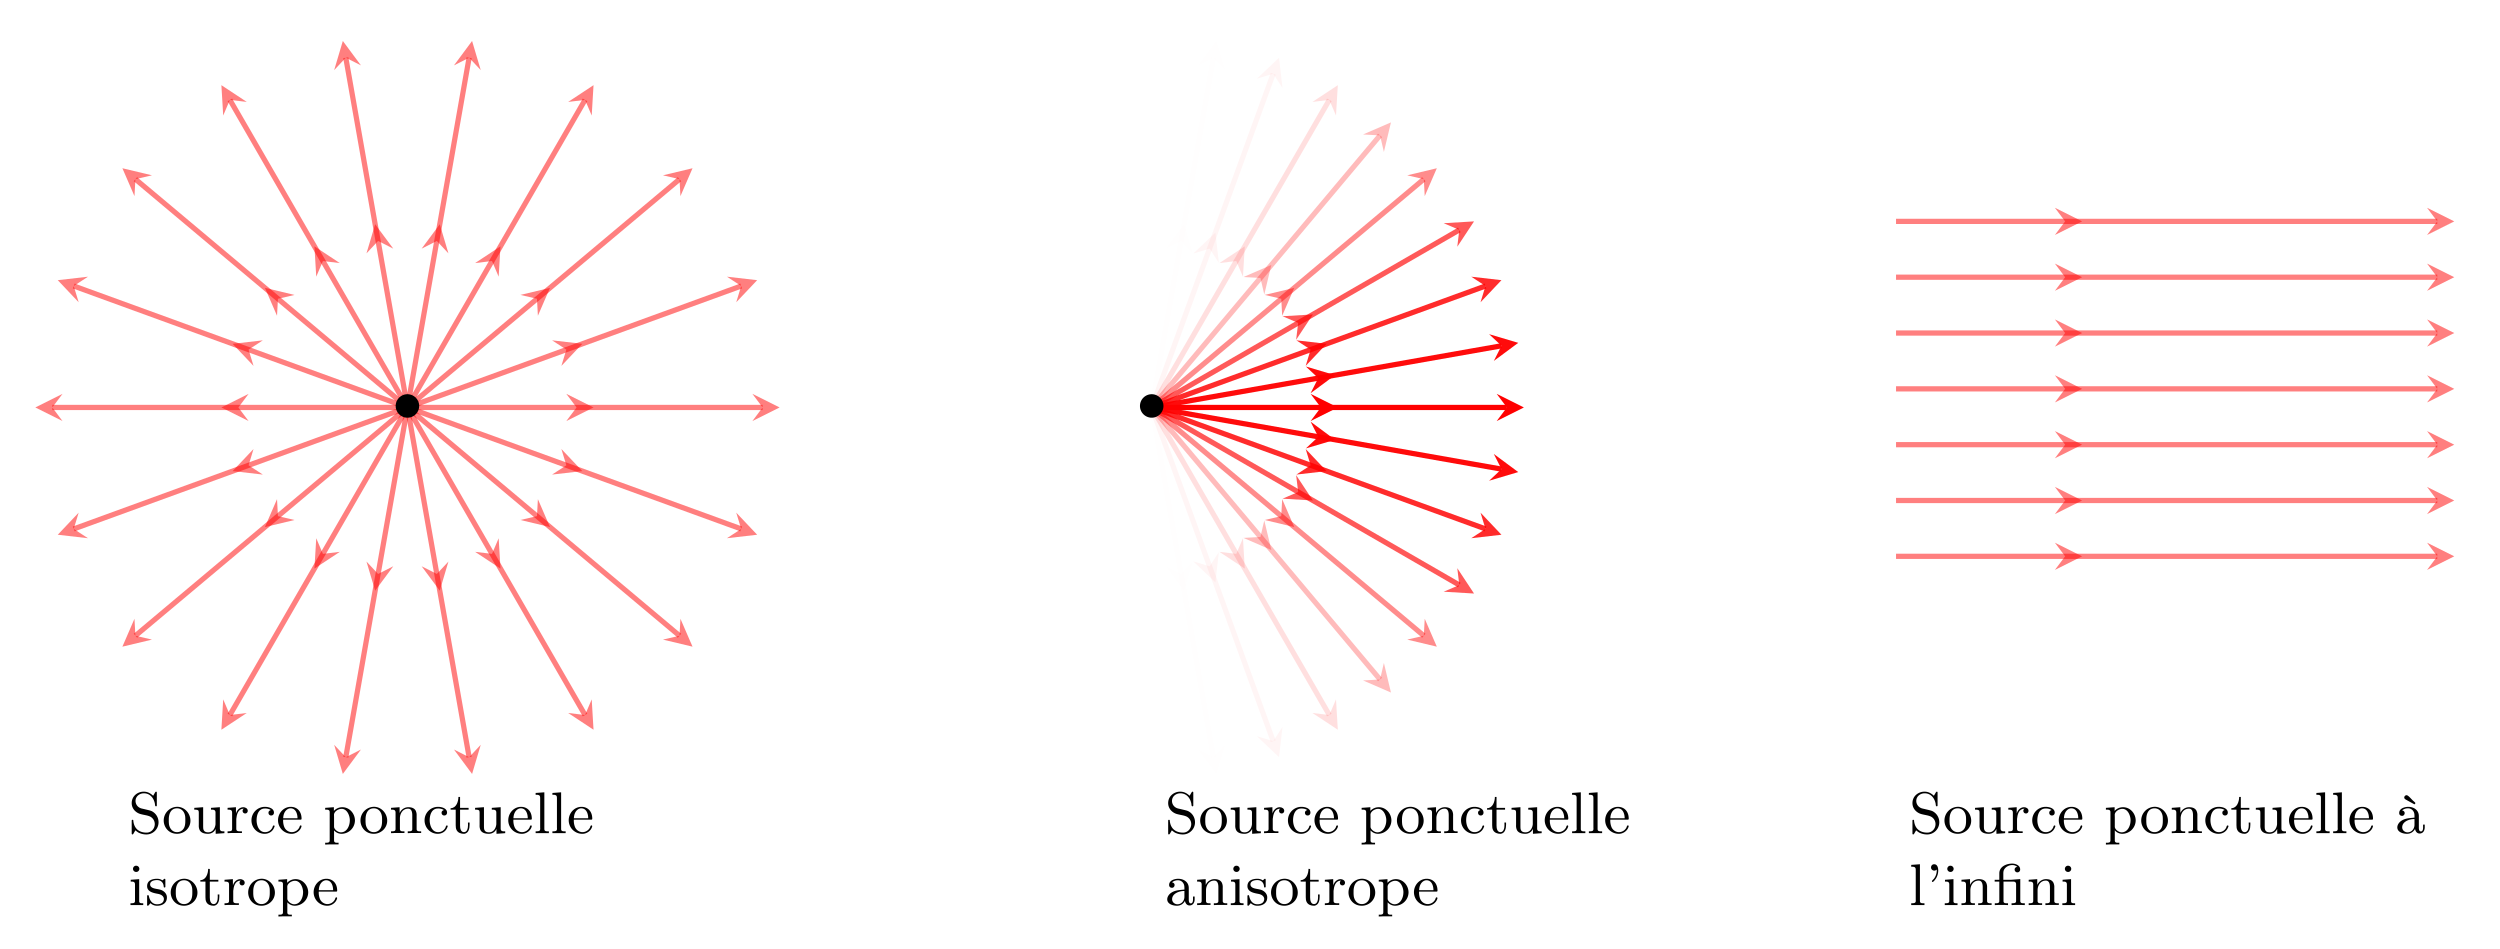<svg xmlns="http://www.w3.org/2000/svg" xmlns:xlink="http://www.w3.org/1999/xlink" width="507.809" height="192.823" viewBox="0 0 380.857 144.617"><path stroke-width=".797" stroke-miterlimit="10" fill="none" stroke="red" stroke-opacity=".5" d="M62.073 62.073H7.97"/><path d="m5.38 62.073 4.144 2.072-1.554-2.072 1.554-2.072M33.726 62.073l4.145 2.072-1.555-2.072 1.555-2.072" fill="red" fill-opacity=".5"/><path stroke-width=".797" stroke-miterlimit="10" fill="none" stroke="red" stroke-opacity=".5" d="m62.073 62.073-50.84-18.505"/><path d="m8.798 42.682 3.186 3.365-.752-2.479 2.17-1.415M35.436 52.378l3.186 3.364-.752-2.478 2.17-1.416" fill="red" fill-opacity=".5"/><path stroke-width=".797" stroke-miterlimit="10" fill="none" stroke="red" stroke-opacity=".5" d="M62.073 62.073 20.628 27.296"/><path d="m18.644 25.63 1.842 4.252.142-2.586 2.522-.589M40.359 43.852l1.843 4.252.141-2.587 2.522-.588" fill="red" fill-opacity=".5"/><path stroke-width=".797" stroke-miterlimit="10" fill="none" stroke="red" stroke-opacity=".5" d="M62.073 62.073 35.021 15.218"/><path d="m33.726 12.975.278 4.625 1.017-2.382 2.572.31M47.9 37.524l.278 4.626 1.017-2.382 2.572.31" fill="red" fill-opacity=".5"/><path stroke-width=".797" stroke-miterlimit="10" fill="none" stroke="red" stroke-opacity=".5" d="M62.073 62.073 52.678 8.791"/><path d="m52.228 6.24-1.32 4.441 1.77-1.89 2.31 1.17M57.151 34.157l-1.32 4.441 1.77-1.89 2.31 1.17" fill="red" fill-opacity=".5"/><path stroke-width=".797" stroke-miterlimit="10" fill="none" stroke="red" stroke-opacity=".5" d="m62.073 62.073 9.395-53.282"/><path d="m71.918 6.24-2.76 3.722 2.31-1.171 1.77 1.89M66.995 34.157l-2.76 3.722 2.31-1.171 1.77 1.89" fill="red" fill-opacity=".5"/><path stroke-width=".797" stroke-miterlimit="10" fill="none" stroke="red" stroke-opacity=".5" d="m62.073 62.073 27.052-46.855"/><path d="m90.42 12.975-3.867 2.553 2.572-.31 1.017 2.382M76.246 37.524l-3.867 2.553 2.572-.31 1.017 2.383" fill="red" fill-opacity=".5"/><path stroke-width=".797" stroke-miterlimit="10" fill="none" stroke="red" stroke-opacity=".5" d="m62.073 62.073 41.445-34.777"/><path d="m105.502 25.63-4.506 1.077 2.522.589.142 2.586M83.787 43.852l-4.506 1.077 2.522.588.141 2.587" fill="red" fill-opacity=".5"/><path stroke-width=".797" stroke-miterlimit="10" fill="none" stroke="red" stroke-opacity=".5" d="m62.073 62.073 50.84-18.505"/><path d="m115.348 42.682-4.603-.53 2.169 1.416-.752 2.48M88.71 52.378l-4.604-.53 2.17 1.416-.752 2.478" fill="red" fill-opacity=".5"/><path stroke-width=".797" stroke-miterlimit="10" fill="none" stroke="red" stroke-opacity=".5" d="M62.073 62.073h54.103"/><path d="m118.767 62.073-4.145-2.072 1.554 2.072-1.554 2.072M90.42 62.073l-4.145-2.072 1.555 2.072-1.555 2.072" fill="red" fill-opacity=".5"/><path stroke-width=".797" stroke-miterlimit="10" fill="none" stroke="red" stroke-opacity=".5" d="m62.073 62.073 50.84 18.505"/><path d="m115.348 81.464-3.186-3.365.752 2.479-2.17 1.415M88.71 71.768l-3.186-3.364.752 2.478-2.17 1.416" fill="red" fill-opacity=".5"/><path stroke-width=".797" stroke-miterlimit="10" fill="none" stroke="red" stroke-opacity=".5" d="m62.073 62.073 41.445 34.777"/><path d="m105.502 98.515-1.842-4.251-.142 2.586-2.522.589M83.787 80.294l-1.843-4.252-.141 2.587-2.522.588" fill="red" fill-opacity=".5"/><path stroke-width=".797" stroke-miterlimit="10" fill="none" stroke="red" stroke-opacity=".5" d="m62.073 62.073 27.052 46.855"/><path d="m90.42 111.171-.278-4.625-1.017 2.382-2.572-.31M76.246 86.622l-.278-4.625-1.017 2.381-2.572-.31" fill="red" fill-opacity=".5"/><path stroke-width=".797" stroke-miterlimit="10" fill="none" stroke="red" stroke-opacity=".5" d="m62.073 62.073 9.395 53.282"/><path d="m71.918 117.906 1.32-4.441-1.77 1.89-2.31-1.17M66.995 89.989l1.32-4.441-1.77 1.89-2.31-1.17" fill="red" fill-opacity=".5"/><path stroke-width=".797" stroke-miterlimit="10" fill="none" stroke="red" stroke-opacity=".5" d="m62.073 62.073-9.395 53.282"/><path d="m52.228 117.906 2.76-3.722-2.31 1.171-1.77-1.89M57.151 89.989l2.76-3.722-2.31 1.171-1.77-1.89" fill="red" fill-opacity=".5"/><path stroke-width=".797" stroke-miterlimit="10" fill="none" stroke="red" stroke-opacity=".5" d="m62.073 62.073-27.052 46.855"/><path d="m33.726 111.171 3.867-2.553-2.572.31-1.017-2.382M47.9 86.622l3.867-2.553-2.572.31-1.017-2.382" fill="red" fill-opacity=".5"/><path stroke-width=".797" stroke-miterlimit="10" fill="none" stroke="red" stroke-opacity=".5" d="M62.073 62.073 20.628 96.85"/><path d="m18.644 98.515 4.506-1.076-2.522-.589-.142-2.586M40.359 80.294l4.506-1.077-2.522-.588-.141-2.587" fill="red" fill-opacity=".5"/><path stroke-width=".797" stroke-miterlimit="10" fill="none" stroke="red" stroke-opacity=".5" d="m62.073 62.073-50.84 18.505"/><path d="m8.798 81.464 4.603.53-2.169-1.416.752-2.479M35.436 71.768l4.604.53-2.17-1.416.752-2.478" fill="red" fill-opacity=".5"/><symbol id="a"><path d="M.399.199a.2.2 0 0 1-.199.2A.2.2 0 0 1 0 .2.2.2 0 0 1 .199 0a.2.2 0 0 1 .2.199z"/></symbol><use xlink:href="#a" transform="matrix(8.966 0 0 -8.966 60.28 63.633)"/><symbol id="b"><path d="M.062.07C.079.057.095.043.114.032A.295.295 0 0 1 .253 0c.104 0 .203.087.203.207A.21.21 0 0 1 .34.396C.318.406.294.411.27.417L.207.432C.181.438.154.442.131.456a.131.131 0 0 0-.066.113c0 .079.069.13.142.13.1 0 .167-.074.187-.176.003-.016 0-.045.019-.045.013 0 .014.009.014.018v.216C.427.72.423.727.414.727.401.727.39.699.382.687.376.677.37.668.365.657.318.699.273.727.203.727.104.727 0 .655 0 .532 0 .436.074.362.164.343.212.33.268.325.313.304A.144.144 0 0 0 .392.177C.392.1.335.031.252.031.141.031.044.086.028.227c0 .01 0 .022-.014.022S0 .238 0 .23V.015C0 .007.004 0 .013 0c.013 0 .024.028.032.04.006.01.012.019.017.03z"/></symbol><symbol id="c"><path d="M.212.458A.233.233 0 0 1 0 .224C0 .121.077 0 .227 0c.117 0 .227.093.227.223 0 .119-.093.236-.228.236L.212.458M.086.201v.043c0 .079.025.189.141.189.08 0 .129-.063.138-.142C.367.27.367.249.367.228.367.175.364.117.328.075A.131.131 0 0 0 .226.028C.153.028.102.083.089.163L.086.201z"/></symbol><symbol id="d"><path d="M0 .441V.41h.009C.036.41.075.408.075.379.077.368.077.358.077.347v-.2A.17.17 0 0 1 .093.061C.121.011.182 0 .235 0c.056 0 .109.033.128.085L.364 0l.148.011v.031H.495c-.03 0-.06.003-.06.048v.362L.284.441V.41h.014C.329.41.361.407.361.361V.163C.355.098.316.025.238.025c-.04 0-.076.01-.085.062C.151.106.151.124.151.143v.309L0 .441z"/></symbol><symbol id="e"><path d="M0 .43V.399h.016c.03 0 .061-.003.061-.05V.073C.077.032.051.031 0 .031V0l.07.003h.174v.028H.21C.176.031.148.035.148.073v.168C.155.31.174.416.275.416V.415C.261.408.255.393.255.378.255.351.276.334.3.334c.025 0 .043.021.043.045C.343.42.302.441.267.441.206.441.157.39.143.334L.142.441 0 .43z"/></symbol><symbol id="f"><path d="M.329.404C.307.396.289.384.289.357c0-.024.017-.046.046-.046.026 0 .047.019.047.049 0 .071-.085.096-.146.098h-.01A.228.228 0 0 1 0 .228C0 .106.096 0 .224 0c.07 0 .134.037.162.108.002.006.007.015.007.022 0 .008-.007.012-.014.012C.362.142.361.116.353.102A.136.136 0 0 0 .23.028C.121.028.087.153.087.23c0 .082.028.2.141.2A.204.204 0 0 0 .309.415l.02-.011z"/></symbol><symbol id="g"><path d="M.087.24h.296C.395.24.4.246.4.257.4.382.323.458.217.458.095.458 0 .352 0 .23A.23.23 0 0 1 .234 0c.071 0 .143.05.163.119A.036.036 0 0 1 .399.13a.013.013 0 0 1-.013.013C.368.143.367.113.357.099A.145.145 0 0 0 .235.028H.228a.142.142 0 0 0-.12.084.295.295 0 0 0-.021.128m.001.024C.089.33.117.407.189.43a.099.099 0 0 0 .024.003C.299.433.331.344.331.264H.088z"/></symbol><symbol id="h"><path d="M0 .624V.593h.019C.049.593.077.59.077.55V.072C.077.031.047.031 0 .031V0l.071.003h.157v.028H.203c-.027 0-.052.004-.052.04v.171A.168.168 0 0 1 .277.183a.23.23 0 0 1 .229.226C.506.523.418.635.29.635A.194.194 0 0 1 .148.572v.063L0 .624m.418-.23C.414.315.368.208.268.208.216.208.151.259.151.303v.164L.15.505c0 .056.072.102.13.102C.374.607.419.49.419.413L.418.394z"/></symbol><symbol id="i"><path d="M0 .43V.399h.016c.03 0 .061-.003.061-.05V.073C.077.032.051.031 0 .031V0l.071.003h.157v.028H.205C.176.031.151.035.151.072v.18c0 .077.045.164.14.164.054 0 .07-.05.07-.112V.069C.361.033.332.031.299.031H.284V0l.071.003h.157v.028H.493C.464.031.435.034.435.07v.226a.17.17 0 0 1-.016.086C.394.429.342.441.293.441A.162.162 0 0 1 .146.342L.145.441 0 .43z"/></symbol><symbol id="j"><path d="M.133.626C.133.553.099.435 0 .435V.41h.087V.146c0-.031.002-.061.018-.088C.129.016.179 0 .225 0h.009C.31.013.323.096.323.155v.037H.295L.296.148c0-.044-.01-.12-.069-.12C.173.028.161.091.161.14v.27h.145v.031H.161v.185H.133z"/></symbol><symbol id="k"><path d="M0 .683V.652h.012C.048.652.077.65.077.6V.096L.078.074C.078.032.049.031.006.031H0V0h.225v.031H.2C.173.031.148.035.148.07v.624L0 .683z"/></symbol><symbol id="l"><path d="M.004.43V.399H.02c.032 0 .057-.005.057-.05V.072C.077.032.05.031 0 .031V0h.217v.031H.201C.174.031.148.034.148.066v.375L.004.43M.09.669A.054.054 0 0 1 .043.616c0-.029.024-.053.054-.053h.007a.054.054 0 0 1 .047.053.054.054 0 0 1-.054.053H.09z"/></symbol><symbol id="m"><path d="M.058.044A.158.158 0 0 1 .174 0c.082 0 .163.042.163.139V.15C.333.206.289.249.239.268.214.277.186.281.16.286.118.294.052.306.052.364c0 .058.073.072.116.072.063 0 .109-.037.115-.108C.283.32.284.31.296.31.303.31.31.314.311.321v.121c0 .007-.003.016-.012.016C.284.458.273.433.261.433H.259C.252.435.245.441.239.444a.17.17 0 0 1-.071.014C.097.458.001.435.001.333.001.232.118.215.19.201.234.193.282.167.286.118.286.046.226.025.173.025h-.01C.09.029.05.084.033.153.03.164.03.18.015.18.004.18.001.172.001.163V.034L0 .02C0 .01.002 0 .013 0 .022 0 .03.012.036.018l.005.006.017.02z"/></symbol><use xlink:href="#b" transform="matrix(8.966 0 0 -8.966 20.064 127.122)"/><use xlink:href="#c" transform="matrix(8.966 0 0 -8.966 24.942 127.024)"/><use xlink:href="#d" transform="matrix(8.966 0 0 -8.966 29.595 127.024)"/><use xlink:href="#e" transform="matrix(8.966 0 0 -8.966 34.67 126.925)"/><use xlink:href="#f" transform="matrix(8.966 0 0 -8.966 38.31 127.024)"/><use xlink:href="#g" transform="matrix(8.966 0 0 -8.966 42.355 127.024)"/><use xlink:href="#h" transform="matrix(8.966 0 0 -8.966 49.537 128.665)"/><use xlink:href="#c" transform="matrix(8.966 0 0 -8.966 54.916 127.024)"/><use xlink:href="#i" transform="matrix(8.966 0 0 -8.966 59.57 126.925)"/><use xlink:href="#f" transform="matrix(8.966 0 0 -8.966 64.68 127.024)"/><use xlink:href="#j" transform="matrix(8.966 0 0 -8.966 68.644 127.024)"/><use xlink:href="#d" transform="matrix(8.966 0 0 -8.966 72.374 127.024)"/><use xlink:href="#g" transform="matrix(8.966 0 0 -8.966 77.431 127.024)"/><use xlink:href="#k" transform="matrix(8.966 0 0 -8.966 81.6 126.925)"/><use xlink:href="#k" transform="matrix(8.966 0 0 -8.966 84.156 126.925)"/><use xlink:href="#g" transform="matrix(8.966 0 0 -8.966 86.64 127.024)"/><use xlink:href="#l" transform="matrix(8.966 0 0 -8.966 19.876 137.884)"/><use xlink:href="#m" transform="matrix(8.966 0 0 -8.966 22.404 137.983)"/><use xlink:href="#c" transform="matrix(8.966 0 0 -8.966 26.009 137.983)"/><use xlink:href="#j" transform="matrix(8.966 0 0 -8.966 30.519 137.983)"/><use xlink:href="#e" transform="matrix(8.966 0 0 -8.966 34.204 137.884)"/><use xlink:href="#c" transform="matrix(8.966 0 0 -8.966 37.809 137.983)"/><use xlink:href="#h" transform="matrix(8.966 0 0 -8.966 42.417 139.624)"/><use xlink:href="#g" transform="matrix(8.966 0 0 -8.966 47.78 137.983)"/><path fill="none" d="M175.46 62.073V7.97M175.46 5.38l-2.072 4.144 2.072-1.554 2.072 1.554M175.46 33.726l-2.072 4.145 2.072-1.555 2.072 1.555"/><path stroke-width=".797" stroke-miterlimit="10" fill="none" stroke="red" stroke-opacity=".005" d="m175.46 62.073 9.395-53.282"/><path d="m185.305 6.24-2.76 3.722 2.31-1.171 1.77 1.89M180.382 34.157l-2.76 3.722 2.31-1.171 1.771 1.89" fill="red" fill-opacity=".005"/><path stroke-width=".797" stroke-miterlimit="10" fill="none" stroke="red" stroke-opacity=".04" d="m175.46 62.073 18.505-50.84"/><path d="m194.85 8.798-3.364 3.186 2.479-.752 1.416 2.17M185.156 35.436l-3.365 3.186 2.479-.752 1.415 2.17" fill="red" fill-opacity=".04"/><path stroke-width=".797" stroke-miterlimit="10" fill="none" stroke="red" stroke-opacity=".125" d="m175.46 62.073 27.052-46.855"/><path d="m203.807 12.975-3.867 2.553 2.572-.31 1.017 2.382M189.633 37.524l-3.866 2.553 2.571-.31 1.018 2.383" fill="red" fill-opacity=".125"/><path stroke-width=".797" stroke-miterlimit="10" fill="none" stroke="red" stroke-opacity=".266" d="m175.46 62.073 34.777-41.445"/><path d="m211.902 18.644-4.25 1.842 2.585.142.589 2.522M193.68 40.359l-4.25 1.843 2.586.141.588 2.522" fill="red" fill-opacity=".266"/><path stroke-width=".797" stroke-miterlimit="10" fill="none" stroke="red" stroke-opacity=".45" d="m175.46 62.073 41.445-34.777"/><path d="m218.89 25.63-4.507 1.077 2.522.589.142 2.586M197.174 43.852l-4.506 1.077 2.522.588.142 2.587" fill="red" fill-opacity=".45"/><path stroke-width=".797" stroke-miterlimit="10" fill="none" stroke="red" stroke-opacity=".65" d="m175.46 62.073 46.855-27.052"/><path d="m224.558 33.726-4.625.278 2.382 1.017-.31 2.572M200.009 47.9l-4.625.278 2.382 1.017-.31 2.572" fill="red" fill-opacity=".65"/><path stroke-width=".797" stroke-miterlimit="10" fill="none" stroke="red" stroke-opacity=".83" d="m175.46 62.073 50.841-18.505"/><path d="m228.735 42.682-4.603-.53 2.17 1.416-.753 2.48M202.097 52.378l-4.603-.53 2.169 1.416-.752 2.478" fill="red" fill-opacity=".83"/><path stroke-width=".797" stroke-miterlimit="10" fill="none" stroke="red" stroke-opacity=".955" d="m175.46 62.073 53.282-9.395"/><path d="m231.293 52.228-4.441-1.32 1.89 1.77-1.17 2.31M203.376 57.151l-4.441-1.32 1.89 1.77-1.17 2.31" fill="red" fill-opacity=".955"/><path stroke-width=".797" stroke-miterlimit="10" fill="none" stroke="red" d="M175.46 62.073h54.104"/><path d="m232.154 62.073-4.145-2.072 1.555 2.072-1.555 2.072M203.807 62.073l-4.144-2.072 1.554 2.072-1.554 2.072" fill="red"/><path stroke-width=".797" stroke-miterlimit="10" fill="none" stroke="red" stroke-opacity=".955" d="m175.46 62.073 53.282 9.395"/><path d="m231.293 71.918-3.722-2.76 1.171 2.31-1.89 1.77M203.376 66.995l-3.721-2.76 1.17 2.31-1.89 1.77" fill="red" fill-opacity=".955"/><path stroke-width=".797" stroke-miterlimit="10" fill="none" stroke="red" stroke-opacity=".83" d="m175.46 62.073 50.841 18.505"/><path d="m228.735 81.464-3.186-3.365.752 2.479-2.17 1.415M202.097 71.768l-3.186-3.364.752 2.478-2.17 1.416" fill="red" fill-opacity=".83"/><path stroke-width=".797" stroke-miterlimit="10" fill="none" stroke="red" stroke-opacity=".65" d="m175.46 62.073 46.855 27.052"/><path d="m224.558 90.42-2.553-3.867.31 2.572-2.382 1.017M200.009 76.246l-2.553-3.867.31 2.572-2.382 1.017" fill="red" fill-opacity=".65"/><path stroke-width=".797" stroke-miterlimit="10" fill="none" stroke="red" stroke-opacity=".45" d="m175.46 62.073 41.445 34.777"/><path d="m218.89 98.515-1.843-4.251-.142 2.586-2.522.589M197.174 80.294l-1.842-4.252-.142 2.587-2.522.588" fill="red" fill-opacity=".45"/><path stroke-width=".797" stroke-miterlimit="10" fill="none" stroke="red" stroke-opacity=".266" d="m175.46 62.073 34.777 41.445"/><path d="m211.902 105.502-1.076-4.506-.589 2.522-2.586.142M193.68 83.787l-1.076-4.506-.588 2.522-2.586.142" fill="red" fill-opacity=".266"/><path stroke-width=".797" stroke-miterlimit="10" fill="none" stroke="red" stroke-opacity=".125" d="m175.46 62.073 27.052 46.855"/><path d="m203.807 111.171-.278-4.625-1.017 2.382-2.572-.31M189.633 86.622l-.277-4.625-1.018 2.381-2.571-.31" fill="red" fill-opacity=".125"/><path stroke-width=".797" stroke-miterlimit="10" fill="none" stroke="red" stroke-opacity=".04" d="m175.46 62.073 18.505 50.84"/><path d="m194.85 115.348.53-4.603-1.415 2.169-2.479-.752M185.156 88.71l.53-4.604-1.416 2.17-2.48-.752" fill="red" fill-opacity=".04"/><path stroke-width=".797" stroke-miterlimit="10" fill="none" stroke="red" stroke-opacity=".005" d="m175.46 62.073 9.395 53.282"/><path d="m185.305 117.906 1.32-4.441-1.77 1.89-2.31-1.17M180.382 89.989l1.321-4.441-1.77 1.89-2.311-1.17" fill="red" fill-opacity=".005"/><path fill="none" d="M175.46 62.073v54.103M175.46 118.767l2.072-4.145-2.072 1.554-2.072-1.554M175.46 90.42l2.072-4.145-2.072 1.555-2.072-1.555"/><use xlink:href="#a" transform="matrix(8.966 0 0 -8.966 173.666 63.633)"/><symbol id="n"><path d="M.081.398a.156.156 0 0 0 .104.035.104.104 0 0 0 .087-.049C.291.356.292.325.292.293V.275C.21.266.128.266.059.214.026.189 0 .15 0 .109 0 .028.098 0 .164 0a.15.15 0 0 1 .137.083C.309.042.333.005.379.005c.06 0 .087.051.087.106v.045H.438v-.05C.438.078.432.04.401.04.368.04.366.084.366.106v.195c0 .105-.09.157-.179.157C.125.458.032.432.032.353c0-.027.016-.048.052-.048.025.001.041.024.041.047 0 .027-.021.041-.044.046M.292.251V.152C.292.084.243.025.174.025H.166C.119.03.083.065.083.11c0 .095.114.141.209.141z"/></symbol><use xlink:href="#b" transform="matrix(8.966 0 0 -8.966 177.962 127.122)"/><use xlink:href="#c" transform="matrix(8.966 0 0 -8.966 182.84 127.024)"/><use xlink:href="#d" transform="matrix(8.966 0 0 -8.966 187.493 127.024)"/><use xlink:href="#e" transform="matrix(8.966 0 0 -8.966 192.568 126.925)"/><use xlink:href="#f" transform="matrix(8.966 0 0 -8.966 196.209 127.024)"/><use xlink:href="#g" transform="matrix(8.966 0 0 -8.966 200.253 127.024)"/><use xlink:href="#h" transform="matrix(8.966 0 0 -8.966 207.435 128.665)"/><use xlink:href="#c" transform="matrix(8.966 0 0 -8.966 212.814 127.024)"/><use xlink:href="#i" transform="matrix(8.966 0 0 -8.966 217.468 126.925)"/><use xlink:href="#f" transform="matrix(8.966 0 0 -8.966 222.579 127.024)"/><use xlink:href="#j" transform="matrix(8.966 0 0 -8.966 226.542 127.024)"/><use xlink:href="#d" transform="matrix(8.966 0 0 -8.966 230.272 127.024)"/><use xlink:href="#g" transform="matrix(8.966 0 0 -8.966 235.33 127.024)"/><use xlink:href="#k" transform="matrix(8.966 0 0 -8.966 239.498 126.925)"/><use xlink:href="#k" transform="matrix(8.966 0 0 -8.966 242.054 126.925)"/><use xlink:href="#g" transform="matrix(8.966 0 0 -8.966 244.538 127.024)"/><use xlink:href="#n" transform="matrix(8.966 0 0 -8.966 177.819 137.983)"/><use xlink:href="#i" transform="matrix(8.966 0 0 -8.966 182.374 137.884)"/><use xlink:href="#l" transform="matrix(8.966 0 0 -8.966 187.502 137.884)"/><use xlink:href="#m" transform="matrix(8.966 0 0 -8.966 190.03 137.983)"/><use xlink:href="#c" transform="matrix(8.966 0 0 -8.966 193.635 137.983)"/><use xlink:href="#j" transform="matrix(8.966 0 0 -8.966 198.145 137.983)"/><use xlink:href="#e" transform="matrix(8.966 0 0 -8.966 201.83 137.884)"/><use xlink:href="#c" transform="matrix(8.966 0 0 -8.966 205.435 137.983)"/><use xlink:href="#h" transform="matrix(8.966 0 0 -8.966 210.044 139.624)"/><use xlink:href="#g" transform="matrix(8.966 0 0 -8.966 215.406 137.983)"/><path stroke-width=".797" stroke-miterlimit="10" fill="none" stroke="red" stroke-opacity=".5" d="M288.847 33.726h82.45"/><path d="m373.888 33.726-4.144-2.072 1.554 2.072-1.555 2.072M317.194 33.726l-4.144-2.072 1.554 2.072-1.554 2.072" fill="red" fill-opacity=".5"/><path stroke-width=".797" stroke-miterlimit="10" fill="none" stroke="red" stroke-opacity=".5" d="M288.847 42.23h82.45"/><path d="m373.888 42.23-4.144-2.072 1.554 2.072-1.555 2.073M317.194 42.23l-4.144-2.072 1.554 2.072-1.554 2.073" fill="red" fill-opacity=".5"/><path stroke-width=".797" stroke-miterlimit="10" fill="none" stroke="red" stroke-opacity=".5" d="M288.847 50.734h82.45"/><path d="m373.888 50.734-4.144-2.072 1.554 2.072-1.555 2.073M317.194 50.734l-4.144-2.072 1.554 2.072-1.554 2.073" fill="red" fill-opacity=".5"/><path stroke-width=".797" stroke-miterlimit="10" fill="none" stroke="red" stroke-opacity=".5" d="M288.847 59.239h82.45"/><path d="m373.888 59.239-4.144-2.073 1.554 2.073-1.555 2.072M317.194 59.239l-4.144-2.073 1.554 2.073-1.554 2.072" fill="red" fill-opacity=".5"/><path stroke-width=".797" stroke-miterlimit="10" fill="none" stroke="red" stroke-opacity=".5" d="M288.847 67.743h82.45"/><path d="m373.888 67.743-4.144-2.072 1.554 2.072-1.555 2.072M317.194 67.743l-4.144-2.072 1.554 2.072-1.554 2.072" fill="red" fill-opacity=".5"/><path stroke-width=".797" stroke-miterlimit="10" fill="none" stroke="red" stroke-opacity=".5" d="M288.847 76.247h82.45"/><path d="m373.888 76.247-4.144-2.072 1.554 2.072-1.555 2.072M317.194 76.247l-4.144-2.072 1.554 2.072-1.554 2.072" fill="red" fill-opacity=".5"/><path stroke-width=".797" stroke-miterlimit="10" fill="none" stroke="red" stroke-opacity=".5" d="M288.847 84.751h82.45"/><path d="m373.888 84.751-4.144-2.072 1.554 2.072-1.555 2.072M317.194 84.751l-4.144-2.072 1.554 2.072-1.554 2.072" fill="red" fill-opacity=".5"/><symbol id="o"><path d="M.081.398a.156.156 0 0 0 .104.035.104.104 0 0 0 .087-.049C.291.356.292.325.292.293V.275C.21.266.128.266.059.214.026.189 0 .15 0 .109 0 .028.098 0 .164 0a.15.15 0 0 1 .137.083C.309.042.333.005.379.005c.06 0 .087.051.087.106v.045H.438v-.05C.438.078.432.04.401.04.368.04.366.084.366.106v.195c0 .105-.09.157-.179.157C.125.458.032.432.032.353c0-.027.016-.048.052-.048.025.001.041.024.041.047 0 .027-.021.041-.044.046M.292.251V.152C.292.084.243.025.174.025H.166C.119.03.083.065.083.11c0 .095.114.141.209.141M.151.655A.04.04 0 0 1 .118.616C.118.59.149.58.168.568L.252.522.281.506C.284.504.287.502.291.502h.002c.003.001.014.013.014.019 0 .01-.03.033-.041.043C.232.596.185.656.157.656L.151.655z"/></symbol><symbol id="p"><path d="M.096.211.097.193A.234.234 0 0 0 .05.056C.039.042.015.024.015.012.015.005.021 0 .026 0c.015 0 .045.04.059.062.024.04.037.086.037.133 0 .043-.013.106-.069.106C.022.301 0 .277 0 .246V.239A.055.055 0 0 1 .055.193c.017 0 .03.007.041.018z"/></symbol><symbol id="q"><path d="M.079.43H0V.399h.079v-.33C.079.033.05.031.017.031H.002V0l.073.003h.082L.227 0v.031H.204C.176.031.15.034.15.069v.33h.164c.028 0 .05-.008.05-.047V.074C.364.041.354.031.287.031V0l.07.003h.082L.512 0v.031H.488C.461.031.435.035.435.072v.37L.281.43H.147v.102c0 .021.001.042.009.062C.179.647.24.68.298.68A.13.13 0 0 0 .384.65C.36.648.339.629.339.604.339.58.358.556.386.556c.025 0 .047.02.047.047v.003c0 .069-.076.099-.135.099C.199.705.079.654.079.54V.43z"/></symbol><use xlink:href="#b" transform="matrix(8.966 0 0 -8.966 291.348 127.122)"/><use xlink:href="#c" transform="matrix(8.966 0 0 -8.966 296.226 127.024)"/><use xlink:href="#d" transform="matrix(8.966 0 0 -8.966 300.88 127.024)"/><use xlink:href="#e" transform="matrix(8.966 0 0 -8.966 305.954 126.925)"/><use xlink:href="#f" transform="matrix(8.966 0 0 -8.966 309.595 127.024)"/><use xlink:href="#g" transform="matrix(8.966 0 0 -8.966 313.639 127.024)"/><use xlink:href="#h" transform="matrix(8.966 0 0 -8.966 320.82 128.665)"/><use xlink:href="#c" transform="matrix(8.966 0 0 -8.966 326.2 127.024)"/><use xlink:href="#i" transform="matrix(8.966 0 0 -8.966 330.854 126.925)"/><use xlink:href="#f" transform="matrix(8.966 0 0 -8.966 335.965 127.024)"/><use xlink:href="#j" transform="matrix(8.966 0 0 -8.966 339.928 127.024)"/><use xlink:href="#d" transform="matrix(8.966 0 0 -8.966 343.658 127.024)"/><use xlink:href="#g" transform="matrix(8.966 0 0 -8.966 348.715 127.024)"/><use xlink:href="#k" transform="matrix(8.966 0 0 -8.966 352.885 126.925)"/><use xlink:href="#k" transform="matrix(8.966 0 0 -8.966 355.44 126.925)"/><use xlink:href="#g" transform="matrix(8.966 0 0 -8.966 357.924 127.024)"/><use xlink:href="#o" transform="matrix(8.966 0 0 -8.966 365.213 127.024)"/><use xlink:href="#k" transform="matrix(8.966 0 0 -8.966 291.16 137.884)"/><use xlink:href="#p" transform="matrix(8.966 0 0 -8.966 294.181 134.36)"/><use xlink:href="#l" transform="matrix(8.966 0 0 -8.966 296.27 137.884)"/><use xlink:href="#i" transform="matrix(8.966 0 0 -8.966 298.817 137.884)"/><use xlink:href="#q" transform="matrix(8.966 0 0 -8.966 303.874 137.884)"/><use xlink:href="#i" transform="matrix(8.966 0 0 -8.966 309.057 137.884)"/><use xlink:href="#l" transform="matrix(8.966 0 0 -8.966 314.185 137.884)"/></svg>